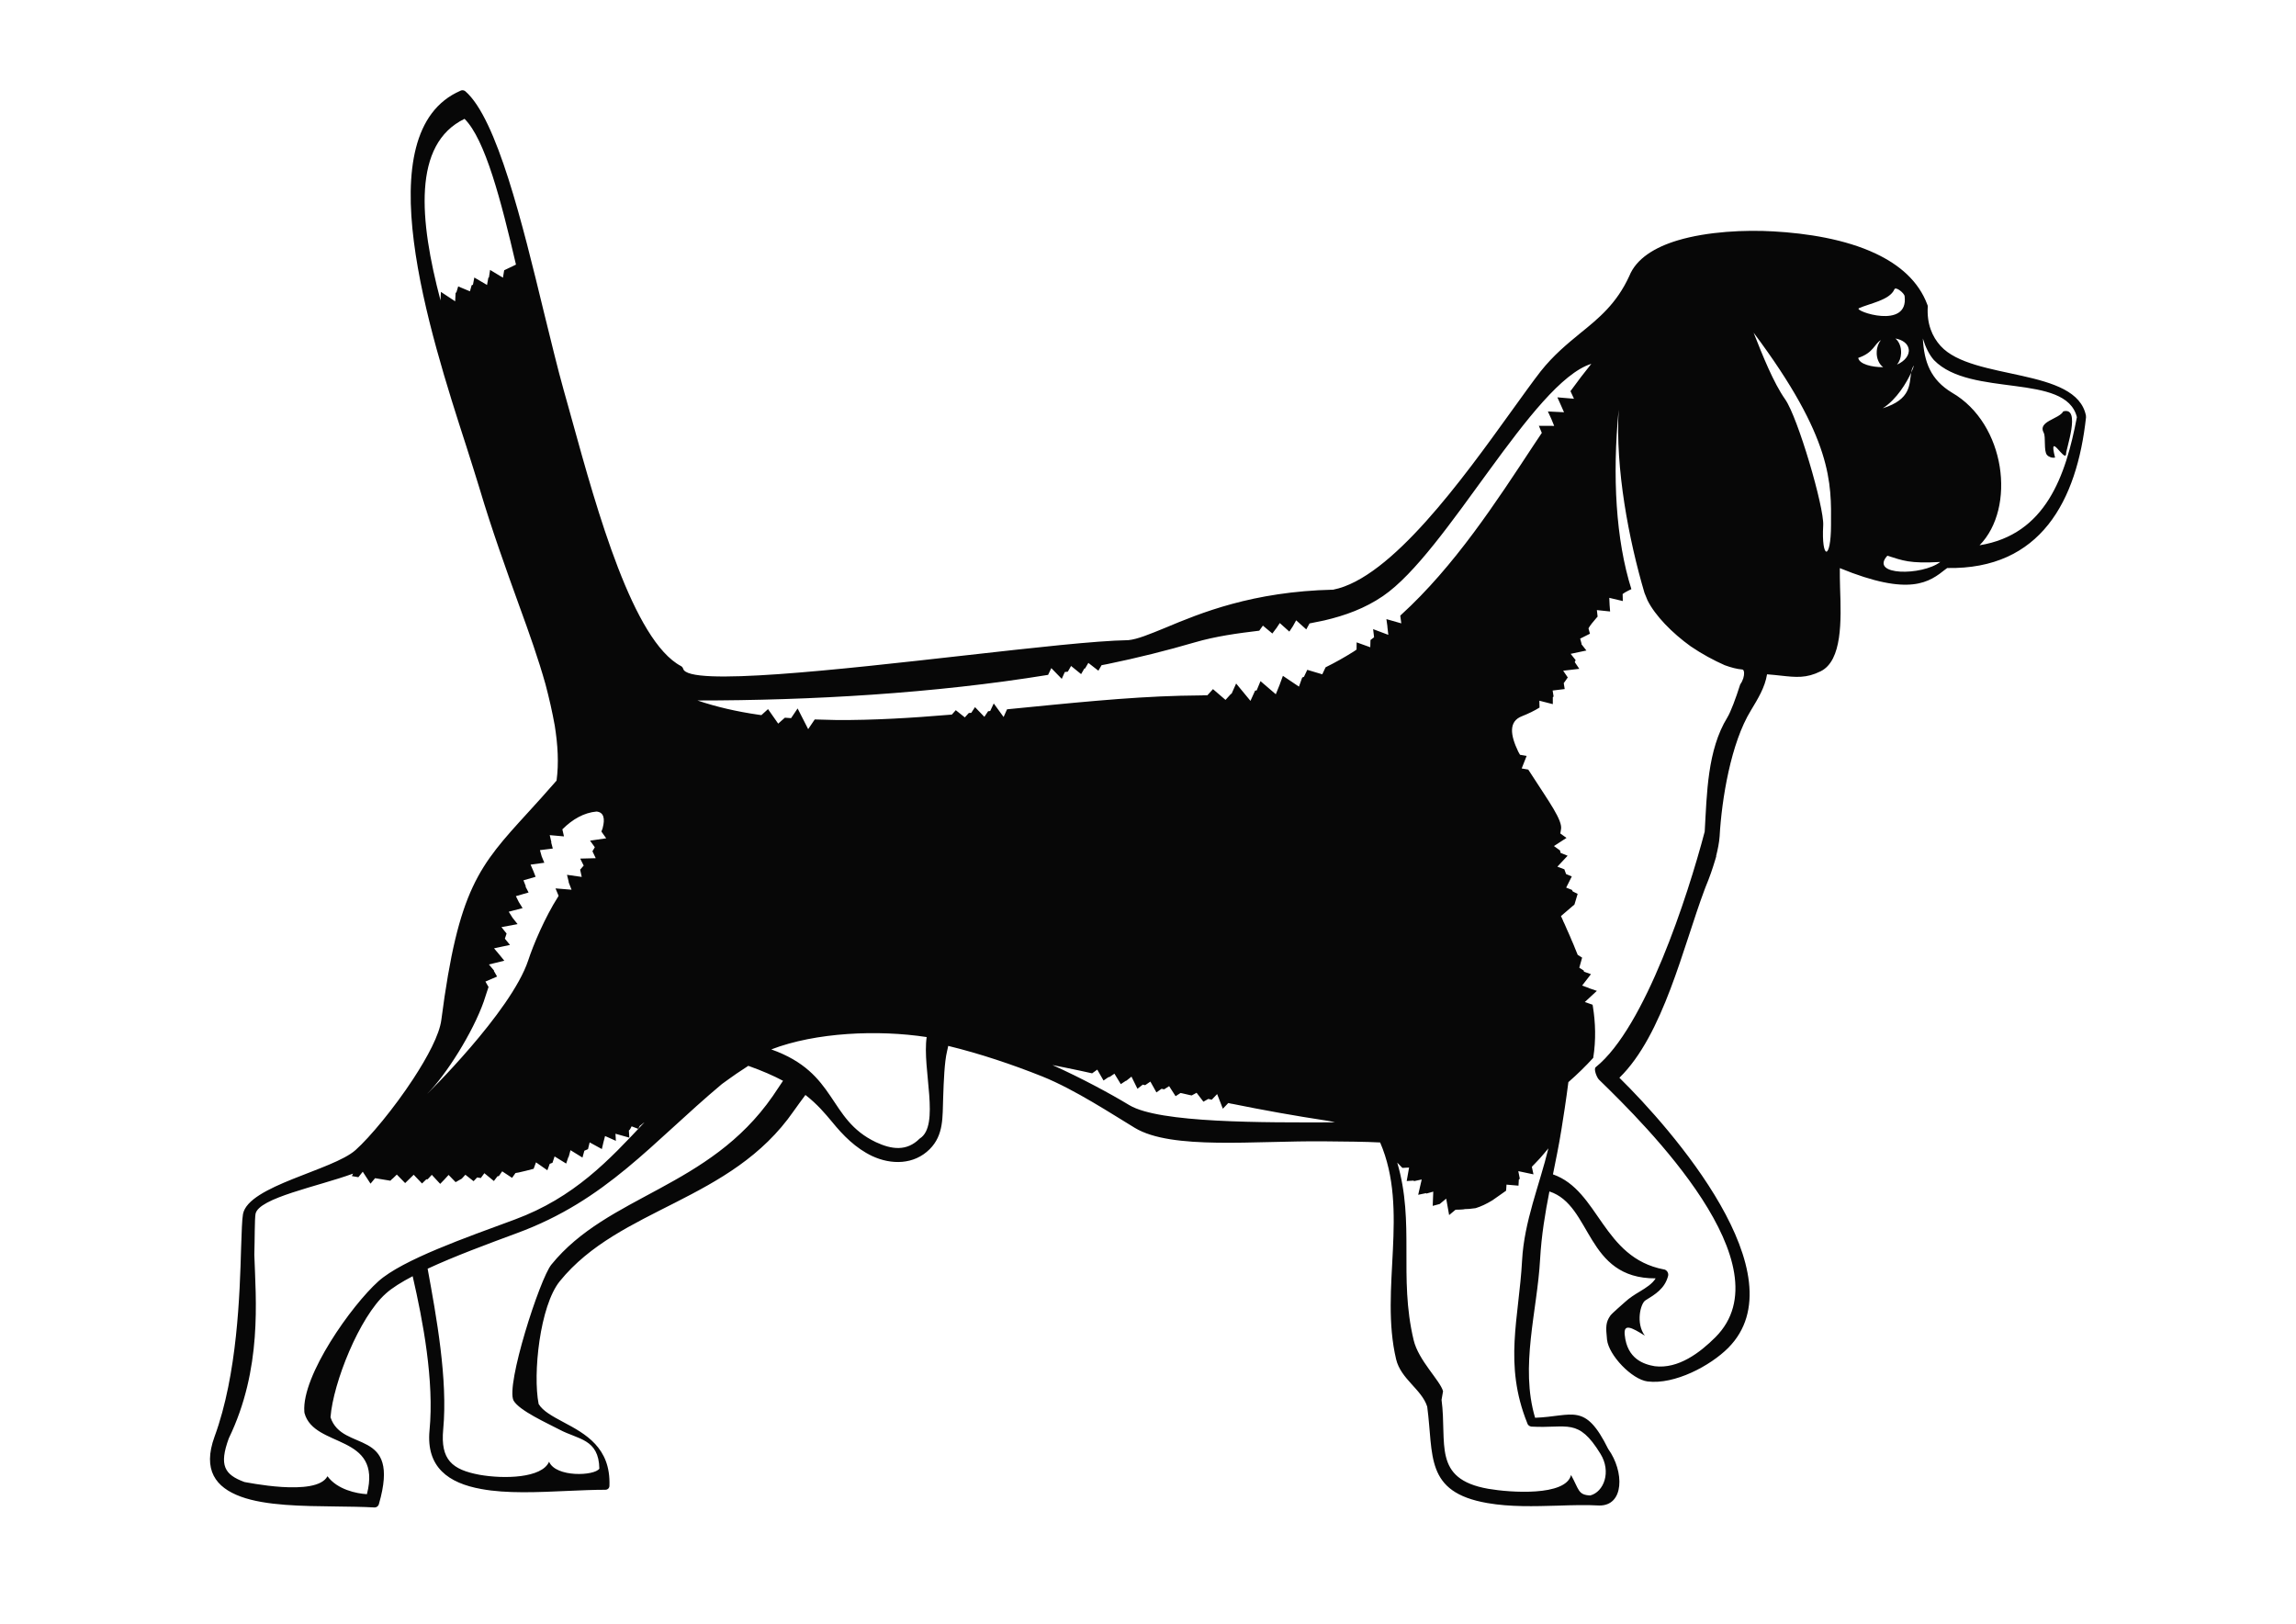<?xml version="1.0" encoding="utf-8"?>
<!-- Generator: Adobe Illustrator 16.0.0, SVG Export Plug-In . SVG Version: 6.00 Build 0)  -->
<!DOCTYPE svg PUBLIC "-//W3C//DTD SVG 1.1//EN" "http://www.w3.org/Graphics/SVG/1.1/DTD/svg11.dtd">
<svg version="1.1" id="Layer_1" xmlns="http://www.w3.org/2000/svg" xmlns:xlink="http://www.w3.org/1999/xlink" x="0px" y="0px"
	 width="841.89px" height="595.28px" viewBox="0 0 841.89 595.28" enable-background="new 0 0 841.89 595.28" xml:space="preserve">
<path fill="#070707" d="M706.857,112.512c0.038-0.278,0-0.547-0.121-0.754c-3.219-8.701-10.24-14.678-18.972-18.793
	c-11.2-5.287-25.216-7.444-37.499-8.135c-10.255-0.596-24.112,0-35.105,3.297c-8.347,2.504-15.159,6.656-17.731,13.053
	c-4.662,10.156-11.138,15.447-18.021,21.003c-4.836,3.973-9.821,8.073-14.511,13.99c-3.019,3.888-6.636,8.969-10.819,14.754
	c-17.535,24.352-43.897,61.083-65.231,65.26c-29.593,0.658-48.796,8.616-61.608,13.988c-5.771,2.361-10.223,4.208-13.489,4.514
	c-12.104,0.212-34.832,2.784-59.635,5.564c-47.031,5.288-101.809,11.477-103.598,4.948c-0.129-0.413-0.413-0.767-0.754-0.979l0,0
	c-17.601-9.26-30.864-57.125-39.941-89.97c-0.969-3.613-1.952-6.942-3.17-11.364c-2.217-7.906-4.611-17.889-7.234-28.496
	c-7.826-32.306-17.217-70.889-28.774-80.918c-0.479-0.422-1.138-0.479-1.735-0.273l0,0v0.063h-0.068
	c-34.959,15.206-11.345,88.65,2.159,130.39c1.813,5.777,3.485,10.917,4.801,15.308c4.522,15.206,9.661,29.462,14.678,43.353
	c3.556,9.739,6.931,19.27,9.532,28.517c1.35,5.109,2.506,10.157,3.412,15.232c1.108,6.96,1.521,13.713,0.657,20.111
	c-3.861,4.454-7.376,8.313-10.532,11.764c-17.886,19.581-25.474,27.827-31.725,76.006c-0.71,5.398-4.984,13.471-10.305,21.6
	c-7.026,10.754-15.93,21.427-21.153,26.089c-8.377,7.446-39.27,13.052-41.266,23.453c-0.369,2.089-0.481,6.476-0.69,12.376
	c-0.481,16.845-1.348,46.375-9.739,69.232c-4.456,12.246,0.422,18.611,9.609,21.987l0,0c9.118,3.349,22.6,3.469,35.059,3.617
	c4.875,0.064,9.567,0.109,13.892,0.355c0.837,0.063,1.558-0.53,1.733-1.334c8.137-28.305-13.439-18.566-17.776-31.716
	c0.96-12.667,10.61-36.75,20.249-45.331c2.321-2.117,5.774-4.241,9.876-6.399c3.789,16.449,7.936,38.372,6.184,56.521
	c-1.286,13.567,6.993,19.355,18.999,21.503c9.294,1.738,20.883,1.175,31.688,0.691c4.802-0.205,9.43-0.418,13.789-0.418
	c0.867,0,1.528-0.654,1.496-1.525c0.483-13.979-8.842-18.997-16.944-23.304c-3.875-2.093-7.441-3.974-9.016-6.607
	c-2.189-10.964,0.446-36.041,7.764-45.028c22.019-27.135,62.722-29.141,85.751-62.365c1.384-1.977,2.853-3.939,4.311-5.913
	c4.422,3.438,7.234,6.844,9.744,9.838c4.096,5.047,8.691,9.678,14.671,12.533c7.027,3.294,15.385,3.266,21.155-2.502
	c5.226-5.224,4.66-11.832,4.933-18.796c0.21-6.267,0.483-13.145,1.399-16.971c0.34-1.286,0.424-2.087,0.454-2.087
	c11.554,2.806,23.514,6.811,34.573,11.233c12.006,4.837,25.754,13.951,33.853,18.819c13.565,8.181,44.045,4.665,69.57,4.936
	c7.73,0.083,14.785,0.113,20.379,0.416c10.786,24.981-0.27,53.644,5.854,79.458c1.734,7.31,9.388,11.025,11.407,17.391
	c2.396,17.811-1.038,31.349,22.06,35.349c8.386,1.46,17.245,1.189,25.811,0.949c5.291-0.18,10.434-0.32,15.239-0.053
	c9.116,0.114,9.239-12.404,3.264-20.715c-8.55-17.268-12.828-11.978-26.813-11.449c-5.608-18.823,0.787-39.072,1.832-58.135
	c0.5-8.842,1.848-16.829,3.411-24.837c15.733,5.077,13.163,32.003,38.961,31.861c-1.251,2.021-3.472,3.403-5.769,4.804
	c-1.914,1.138-3.858,2.364-5.497,3.891c-0.693,0.657-4.838,4.179-5.385,5.016c-1.639,2.396-1.674,4.037-1.188,8.699
	c0.596,5.768,9.144,14.669,14.853,15.379c9.95,1.253,23.035-5.736,29.574-12.282c26.541-26.618-21.008-80.527-39.879-99.049
	c16.156-15.782,23.388-48.142,31.244-69.017c0.067-0.131,0.214-0.484,0.355-0.94c1.448-3.438,2.569-6.745,3.476-9.767
	c0.174-0.562,0.348-1.112,0.449-1.5c-0.036,0-0.036-0.03-0.067-0.03c0.657-2.619,1.139-5.077,1.287-7.199
	c0.768-13.744,4.146-34.337,11.478-46.231c2.603-4.327,5.141-8.425,5.914-13.229c1.88,0.146,3.52,0.32,5.016,0.483
	c5.628,0.625,9.385,1.013,14.643-1.589c7.958-3.941,7.541-18.649,7.121-30.545c-0.065-2.652-0.126-5.077-0.095-7.278
	c25.819,10.573,32.84,5.124,38.85,0.35l0.114-0.062l0.386-0.326c34.334,0.633,47.58-24.687,50.924-55.226
	c0-0.178,0-0.32-0.029-0.502h0.029c-3.344-17.952-41.601-12.79-53.306-25.67C708.438,123.374,706.512,118.718,706.857,112.512z
	 M711.457,206.027L711.457,206.027c-6.717,5.109-26.087,5.084-19.413-2.297C697.83,205.531,700.083,206.657,711.457,206.027
	L711.457,206.027z M218.093,310.591l-0.091,0.211l-0.771,1.285l1.216,2.539l-5.702,0.148l1.286,2.57l-0.386,0.418l-0.837,0.982
	l-0.093,0.058l0.595,2.687l-5.405-0.77l0.657,2.684l-0.061,0.031l1.076,2.751l-5.884-0.486l1.123,2.7l-0.14,0.29
	c-4.869,7.617-9.177,17.813-10.996,23.411c-6.331,18.996-37.771,49.711-37.019,48.875c6.836-6.779,16.698-22.376,20.739-33.852
	c0-0.034,0-0.096,0.031-0.096l0.11-0.354l1.53-4.66l0.078-0.147l-1.157-2.006l4.276-1.846l-1.176-2.063l0.063-0.129l-1.877-2.231
	l5.64-1.386l-1.822-2.231l-1.941-2.299l5.853-1.254l-1.881-2.285l0.627-1.881l-1.88-2.361l5.915-1.094l-1.848-2.33l-1.399-2.221
	l5.08-1.318l-1.382-2.227l-1.074-2.16l4.657-1.348l-1.108-2.125l0.064-0.205l-0.84-2.125l4.457-1.297l-0.831-2.124l-1.017-2.331
	l5.043-0.693l-0.977-2.364l-0.629-2.263l4.713-0.577l-0.594-2.267l0.066-0.117l-0.595-2.538l5.225,0.466l-0.599-2.589
	c3.761-3.742,7.939-6.11,12.525-6.522c2.744,0.239,3.132,2.697,2.292,5.896l-0.091,0.356l-0.322,0.831l-0.065,0.277l1.735,2.441
	l-5.914,0.868L218.093,310.591z M575.856,143.405l1.287,2.782l-6.088-0.517l1.25,2.782l1.187,2.683l-5.914-0.288l1.252,2.714
	l1.05,2.573l-5.611-0.028l1.079,2.602l-2.928,4.384c-13.839,21.012-29.047,44.436-48.689,62.337l-0.284,0.29l0.38,2.816
	l-5.464-1.557l0.386,2.776h-0.029l0.348,2.99l-5.573-2.091l0.35,2.928l-0.057,0.093l-1.132,0.874l-0.127,0.109l-0.078,2.638
	l-5-1.798l-0.029,2.633l-0.052,0.032l-0.338,0.258l-0.768,0.51c-3.267,2.058-6.675,3.974-10.196,5.709l-1.22,2.572l-5.497-1.642
	l-1.206,2.543l-0.661,0.29l-1.185,3.327l-5.886-3.957l-1.222,3.344l-1.379,3.41l-5.613-4.808l-1.413,3.405l-0.562,0.066
	l-1.703,3.763l-5.258-6.365l-1.675,3.766l-0.207,0.027l-2.014,2.218l-4.592-3.954l-2.042,2.25h-0.112h-1.255l-0.562,0.049
	l-7.921,0.127c-19.825,0.5-41.121,2.78-62.55,4.87l-1.079,0.112l-1.252,2.816l-3.617-4.967l-1.284,2.731l-0.289,0.081l-0.484,0.03
	l-1.382,2.062l-3.424-3.556l-1.384,2.089l-0.896,0.062l-1.463,1.61l-3.313-2.646l-1.427,1.604h-0.068l-0.623,0.065
	c-14.133,1.189-28.115,2.024-41.476,1.946l-8.13-0.214l-2.399,3.554l-3.872-7.588l-2.398,3.554l-0.801-0.062l-1.206-0.083h-0.292
	l-2.426,2.155l-3.728-5.321l-2.429,2.202l-1.044-0.143c-7.893-1.142-15.381-2.845-22.409-5.225c41.473,0,86.756-2.575,128.581-9.387
	l1.172-2.479l3.837,3.939l1.115-2.506l1.108-0.127l1.189-2.094l3.681,2.99l1.173-2.021l0.289-0.066l1.193-2.026l3.678,2.861
	l1.172-2.022l1.962-0.373l0.239-0.046c11.091-2.285,21.813-4.967,32.005-7.955c7.553-2.204,15.545-3.314,23.614-4.276l1.333-1.854
	l3.469,2.892l1.355-1.814h0.034l1.331-2.021l3.505,3.134l1.284-1.943l1.22-2.191l3.705,3.329l1.199-2.189l5.435-1.106
	c7.65-1.787,14.885-4.418,21.459-8.904c23.552-16.009,54.861-78.443,76.429-85.165c0,0,0,0,0-0.062c0,0.062,0,0.062,0,0.062
	C580.971,136.526,578.43,139.849,575.856,143.405z M654.573,146.395c-4.273-6.08-8.247-15.995-11.572-24.447
	c29.219,39.028,28.485,55.278,28.387,70.484c0,13.273-3.584,12.826-2.861,0.159C668.911,185.986,659.204,152.936,654.573,146.395z
	 M694.613,106.112c0.416-1.252,3.622,1.318,3.762,2.443c1.606,12.487-18.791,5.414-16.766,4.454
	C685.439,111.255,692.877,110.083,694.613,106.112z M694.999,124.097c2.574,0.454,4.566,1.852,4.872,3.863
	c0.381,2.235-1.429,4.452-4.276,5.702c0.868-1.04,1.428-2.508,1.494-4.157C697.186,127.201,696.352,125.207,694.999,124.097z
	 M689.676,124.696c-0.861,1.042-1.461,2.538-1.523,4.242c-0.146,2.43,0.87,4.6,2.361,5.673c-4.034,0.031-8.76-1.073-9.142-3.405
	C687.075,129.288,687.255,126.078,689.676,124.696z M700.771,136.656c0.109-0.754,0.322-1.464,0.657-2.091
	C701.988,133.327,701.783,134.501,700.771,136.656c-0.725,4.145,0.109,9.739-10.399,13.019
	C695.595,146.333,699.152,140.144,700.771,136.656z M170.336,43.568c7.561,7.505,13.365,29.882,18.859,53.435
	c-0.595,0.27-1.221,0.623-1.816,0.896h-0.032l-2.479,1.187l-0.447,2.719l-4.726-2.859v0.079l-0.417,2.719h-0.034l-0.174,0.061
	l-0.487,2.668l-4.66-2.729l-0.498,2.633l-0.129,0.062l-0.354,0.144l-0.625,2.221l-4.308-1.799l-0.662,2.187l-0.288,0.173
	l-0.161,3.107l-5.226-3.461l-0.144,3.136l0,0C153.749,80.683,151.21,52.826,170.336,43.568z M138.787,469.707
	c-9.885,8.842-28.146,34.581-27.197,47.809c0,0,0.063,0.48,0.063,0.546c3.551,13.02,28.625,7.383,22.887,29.723
	c-3.823-0.211-10.85-1.669-14.466-6.576c-4.068,7.746-30.41,2.042-30.441,2.123c-7.381-2.719-9.357-6.125-5.74-16.012
	c12.313-25.459,9.921-50.792,9.359-67.27c0.174-5.786,0.106-13.197,0.447-15.03c1.127-5.849,23.065-10.095,35.767-14.756l-0.454,0.9
	l2.396,0.419l1.606-2.011l2.85,4.376l1.666-2.01l5.611,0.929l0.723-0.723h0.065l1.573-1.529l3.056,3.118l1.563-1.522l1.57-1.528
	l3.056,3.2l1.575-1.532h0.483l1.53-1.64l3.071,3.313l1.587-1.641l1.496-1.639l2.572,2.652l2.266-1.286l1.317-1.429l3.007,2.358
	l1.32-1.381l0.303,0.067l0.45,0.063l0.5,0.085l0.063,0.027l1.318-1.788l3.488,2.864l1.318-1.73l0.515-0.085l1.223-1.735l3.615,2.395
	l1.254-1.77l0,0l1.191-0.208c1.731-0.385,3.615-0.832,5.463-1.348l0.869-2.364l4.164,2.907l0.871-2.36l1.009-0.387l0.771-2.33
	l4.247,2.621l0.801-2.385h0.098l0.688-2.522l4.391,2.706l0.691-2.514l1.337-0.572l0.606-2.479l4.471,2.444l0.58-2.479l0.594-2.295
	l1.11,0.48l2.861,1.287l-0.148-2.605l5.081,1.429l-0.174-2.604l0.11-0.142l0.208-0.176l0.063-0.036l0.627-1.186l2.429,0.916
	l0.646-1.19h0.062l0.481-0.354l0.771-0.629l0.308-0.208c-12.977,13.856-25.704,27.551-47.548,35.636
	C170.932,453.687,147.693,461.786,138.787,469.707z M283.357,401.845c-23.515,33.852-60.389,36.15-81.187,61.788
	c-4.217,5.146-16.836,44.35-13.848,49.852c2.094,3.675,12.348,8.271,16.838,10.636c6.893,3.681,14.401,3.344,14.608,14.31
	c-1.738,2.666-15.929,3.291-18.438-2.539c-2.57,6.037-16.558,6.392-25.53,4.783c-10.024-1.875-14.334-5.491-13.288-16.621
	c1.738-18.307-2.513-41.438-5.708-58.923c9.887-4.597,22.118-9.109,32.692-13.02c32.923-12.107,49.415-33.048,75.216-54.687
	c1.875-1.384,3.698-2.635,5.369-3.825c1.524-1.045,2.957-1.975,4.309-2.845c5.077,1.8,9.207,3.614,12.728,5.481
	C285.833,398.113,284.546,400.107,283.357,401.845z M337.22,417.423c-4.741,4.773-10.3,4.002-16.071,1.301
	c-17.745-8.426-13.922-25.335-38.338-33.995c16.287-6.257,39.093-7.266,56.979-4.522C338.06,391.83,344.872,412.727,337.22,417.423z
	 M414.088,405.16c-6.85-4.153-17.697-9.999-28.178-14.697c3.378,0.707,6.751,1.317,10.241,2.091l4.308,0.949l1.882-1.366l2.297,4
	l1.877-1.285l0.275,0.033l1.848-1.252l2.333,3.824l1.86-1.222h0.148l1.909-1.521l2.191,4.447l1.96-1.527l0.209,0.063l0.657,0.144
	l1.914-1.313l2.218,3.969l1.884-1.334l0.945,0.205l1.829-1.17l2.364,3.684l1.822-1.177l0.768,0.159l2.57,0.595l0.757,0.146
	l1.787-0.978l2.506,3.273l1.767-1.006l0.447,0.091l0.84,0.18l1.977-2.06l2.091,5.372l1.989-2.091l0.66,0.146l0.546,0.128
	l0.294,0.033c10.976,2.231,22.675,4.354,35.116,6.236c0.923,0.13,1.677,0.339,2.512,0.544
	C463.082,411.551,425.082,411.765,414.088,405.16z M558.113,462.088c-1.144,21.188-6.813,37.952,1.881,59.606
	c0.146,0.69,0.771,1.237,1.529,1.321c13.289,0.753,17.113-3.411,25.329,9.979c4.065,6.572,1.257,13.982-3.762,15.269
	c-4.513-0.207-4.064-2.183-7.021-7.503c-1.95,7.858-22.263,6.459-30.336,5.063c-20.673-3.62-15.025-16.772-17.15-32.63l0,0
	c-0.044-0.067,0.594-3.086,0.55-3.154c-1.08-3.937-9.003-11.234-10.787-18.755c-5.564-23.307,0.531-42.858-6.012-65.056
	c0.627,0.693,1.252,1.32,1.882,1.943l2.46-0.129l-0.873,4.937l2.513-0.146l0.205,0.18l2.785-0.595l-1.288,5.61l2.83-0.593
	l0.208,0.14l2.49-0.706l-0.206,5.224l2.586-0.691l2.36-1.962l1.078,6.026l2.331-1.943l0.627-0.048h0.625l0.691-0.03l0.904-0.065
	l0.705-0.114l0.755-0.025l0.776-0.039l2.299-0.272c1.94-0.596,3.952-1.526,6.184-2.893l4.007-2.816l0.833-0.587l0.029-0.036
	l0.129-0.067l0.144-2.227l4.392,0.382l0.127-2.236l0.355-0.304l-0.547-2.782l5.561,1.175l-0.595-2.746l0.389-0.449l0.624-0.627
	c0.629-0.635,1.317-1.348,1.977-2.092c1.078-1.208,2.062-2.427,3.075-3.617C564.443,434.654,558.886,447.772,558.113,462.088z
	 M638.1,250.91c-1.642,5.173-3.492,10.112-4.712,12.102c-7.361,11.962-7.505,27.973-8.313,41.875
	c-6.217,23.598-21.842,71.802-39.958,86.349c-0.832,0.662,0.335,3.554,1.026,4.389c0.084,0.096,0.148,0.21,0.217,0.244
	c17.354,16.858,68.954,68.04,42.656,94.369c-5.643,5.641-13.612,11.72-22.26,10.639c-4.035-0.689-10.131-2.667-10.997-11.439
	c-0.483-4.276,2.362-2.912,7.36,0.239c-3.406-4.582-1.589-11.817,0.226-12.942c3.617-2.216,7.09-4.309,8.313-8.97
	c0.239-1.014-0.389-2.092-1.401-2.36h-0.099l0,0c-22.615-4.274-23.758-28.95-40.726-34.866c1.057-5.292,2.185-10.642,3.08-16.268
	c0.566-3.42,1.819-11.494,2.577-17.537c3.34-2.926,6.394-5.916,9.111-8.904c1.043-6.604,0.835-12.875-0.131-18.89l-0.111-0.595
	l-2.845-0.98l4.423-4.096l-2.863-0.979l-0.064-0.068l-2.476-0.899l3.235-4.177l-2.547-0.899l-0.096-0.421l-1.636-1.047l1.043-3.693
	l-1.644-1.044l-0.026-0.099l-0.87-2.116l-0.689-1.709l-0.599-1.363l-0.688-1.658l-0.744-1.669l-0.301-0.661l-0.289-0.676
	l-0.575-1.318l-0.504-1.046l-0.091-0.271l-0.601-1.317l-0.144-0.289l4.954-4.245l1.167-3.895l-1.794-0.897l-0.21-0.385l-0.082-0.177
	l-2.121-0.835l2.059-4.098l-2.091-0.871l-0.337-0.918l-0.292-0.819l-2.566-0.975l3.757-4.008l-2.573-1.042l-0.205-0.835v-0.063
	l-2.235-1.606l4.601-2.993l-2.235-1.592v-0.208l0.205-1.253c0.806-3.203-4.791-10.789-9.866-18.727l-2.125-3.265l-2.41-0.416
	l1.818-4.598l-2.442-0.418l-0.066-0.13l-0.243-0.422l-0.239-0.411l-0.064-0.178l-0.076-0.11c-2.848-5.981-3.56-10.98,1.425-12.892
	c2.398-0.949,4.551-1.995,6.433-3.168l-0.068-2.511l4.938,1.257v-2.57l0.289-0.214l-0.356-2.202l4.424-0.542l-0.354-2.204h0.031
	l0.5-0.691l0.834-1.193l0.125-0.155l-1.698-2.479l5.916-0.691l-1.67-2.471l0.173-0.356l0.145-0.388l-1.814-2.28l5.771-1.222
	l-1.803-2.3l0.034-0.18l0,0l-0.518-1.875l3.588-1.803l-0.532-1.946l0.146-0.291c0.481-0.831,1.529-2.15,2.842-3.646l0.356-0.384
	l-0.271-2.394l4.853,0.508l-0.189-2.424l-0.114-2.575l4.965,1.177l-0.068-2.571l0.873-0.6c0.835-0.447,1.641-0.898,2.331-1.201
	c-5.706-18.099-7.026-41.376-4.661-65.827c-1.253,21.705,3.693,47.66,9.466,67.208c0.354,0.917,0.723,1.813,1.112,2.719
	c2.81,5.639,9.014,11.972,15.835,16.874c4.126,2.816,8.482,5.147,12.484,6.916c2.366,0.865,4.517,1.426,6.428,1.575
	c0.354,0,0.567,0.383,0.632,0.964c0,0.044,0,0.142,0.031,0.173C639.592,247.773,639.126,249.509,638.1,250.91z M761.549,152.936
	c-4.101,21.573-11.417,43.03-35.687,46.969c13.455-13.714,9.599-44.556-10.097-55.939c-7.859-4.738-10.251-11.269-10.703-19.87
	c0.965,3.172,2.364,6.011,4.098,7.944C722.582,145.846,757.512,136.556,761.549,152.936z M749.375,158.645
	c-2.326-4.214,5.713-5.016,7.175-7.828c6.734-1.85,0.819,14.305,1.04,15.621c-0.35,3.41-6.686-8.967-4.047,1.318
	c-1.108,0.206-2.284-0.208-2.958-0.964C749.303,165.328,750.219,160.168,749.375,158.645z"/>
</svg>
